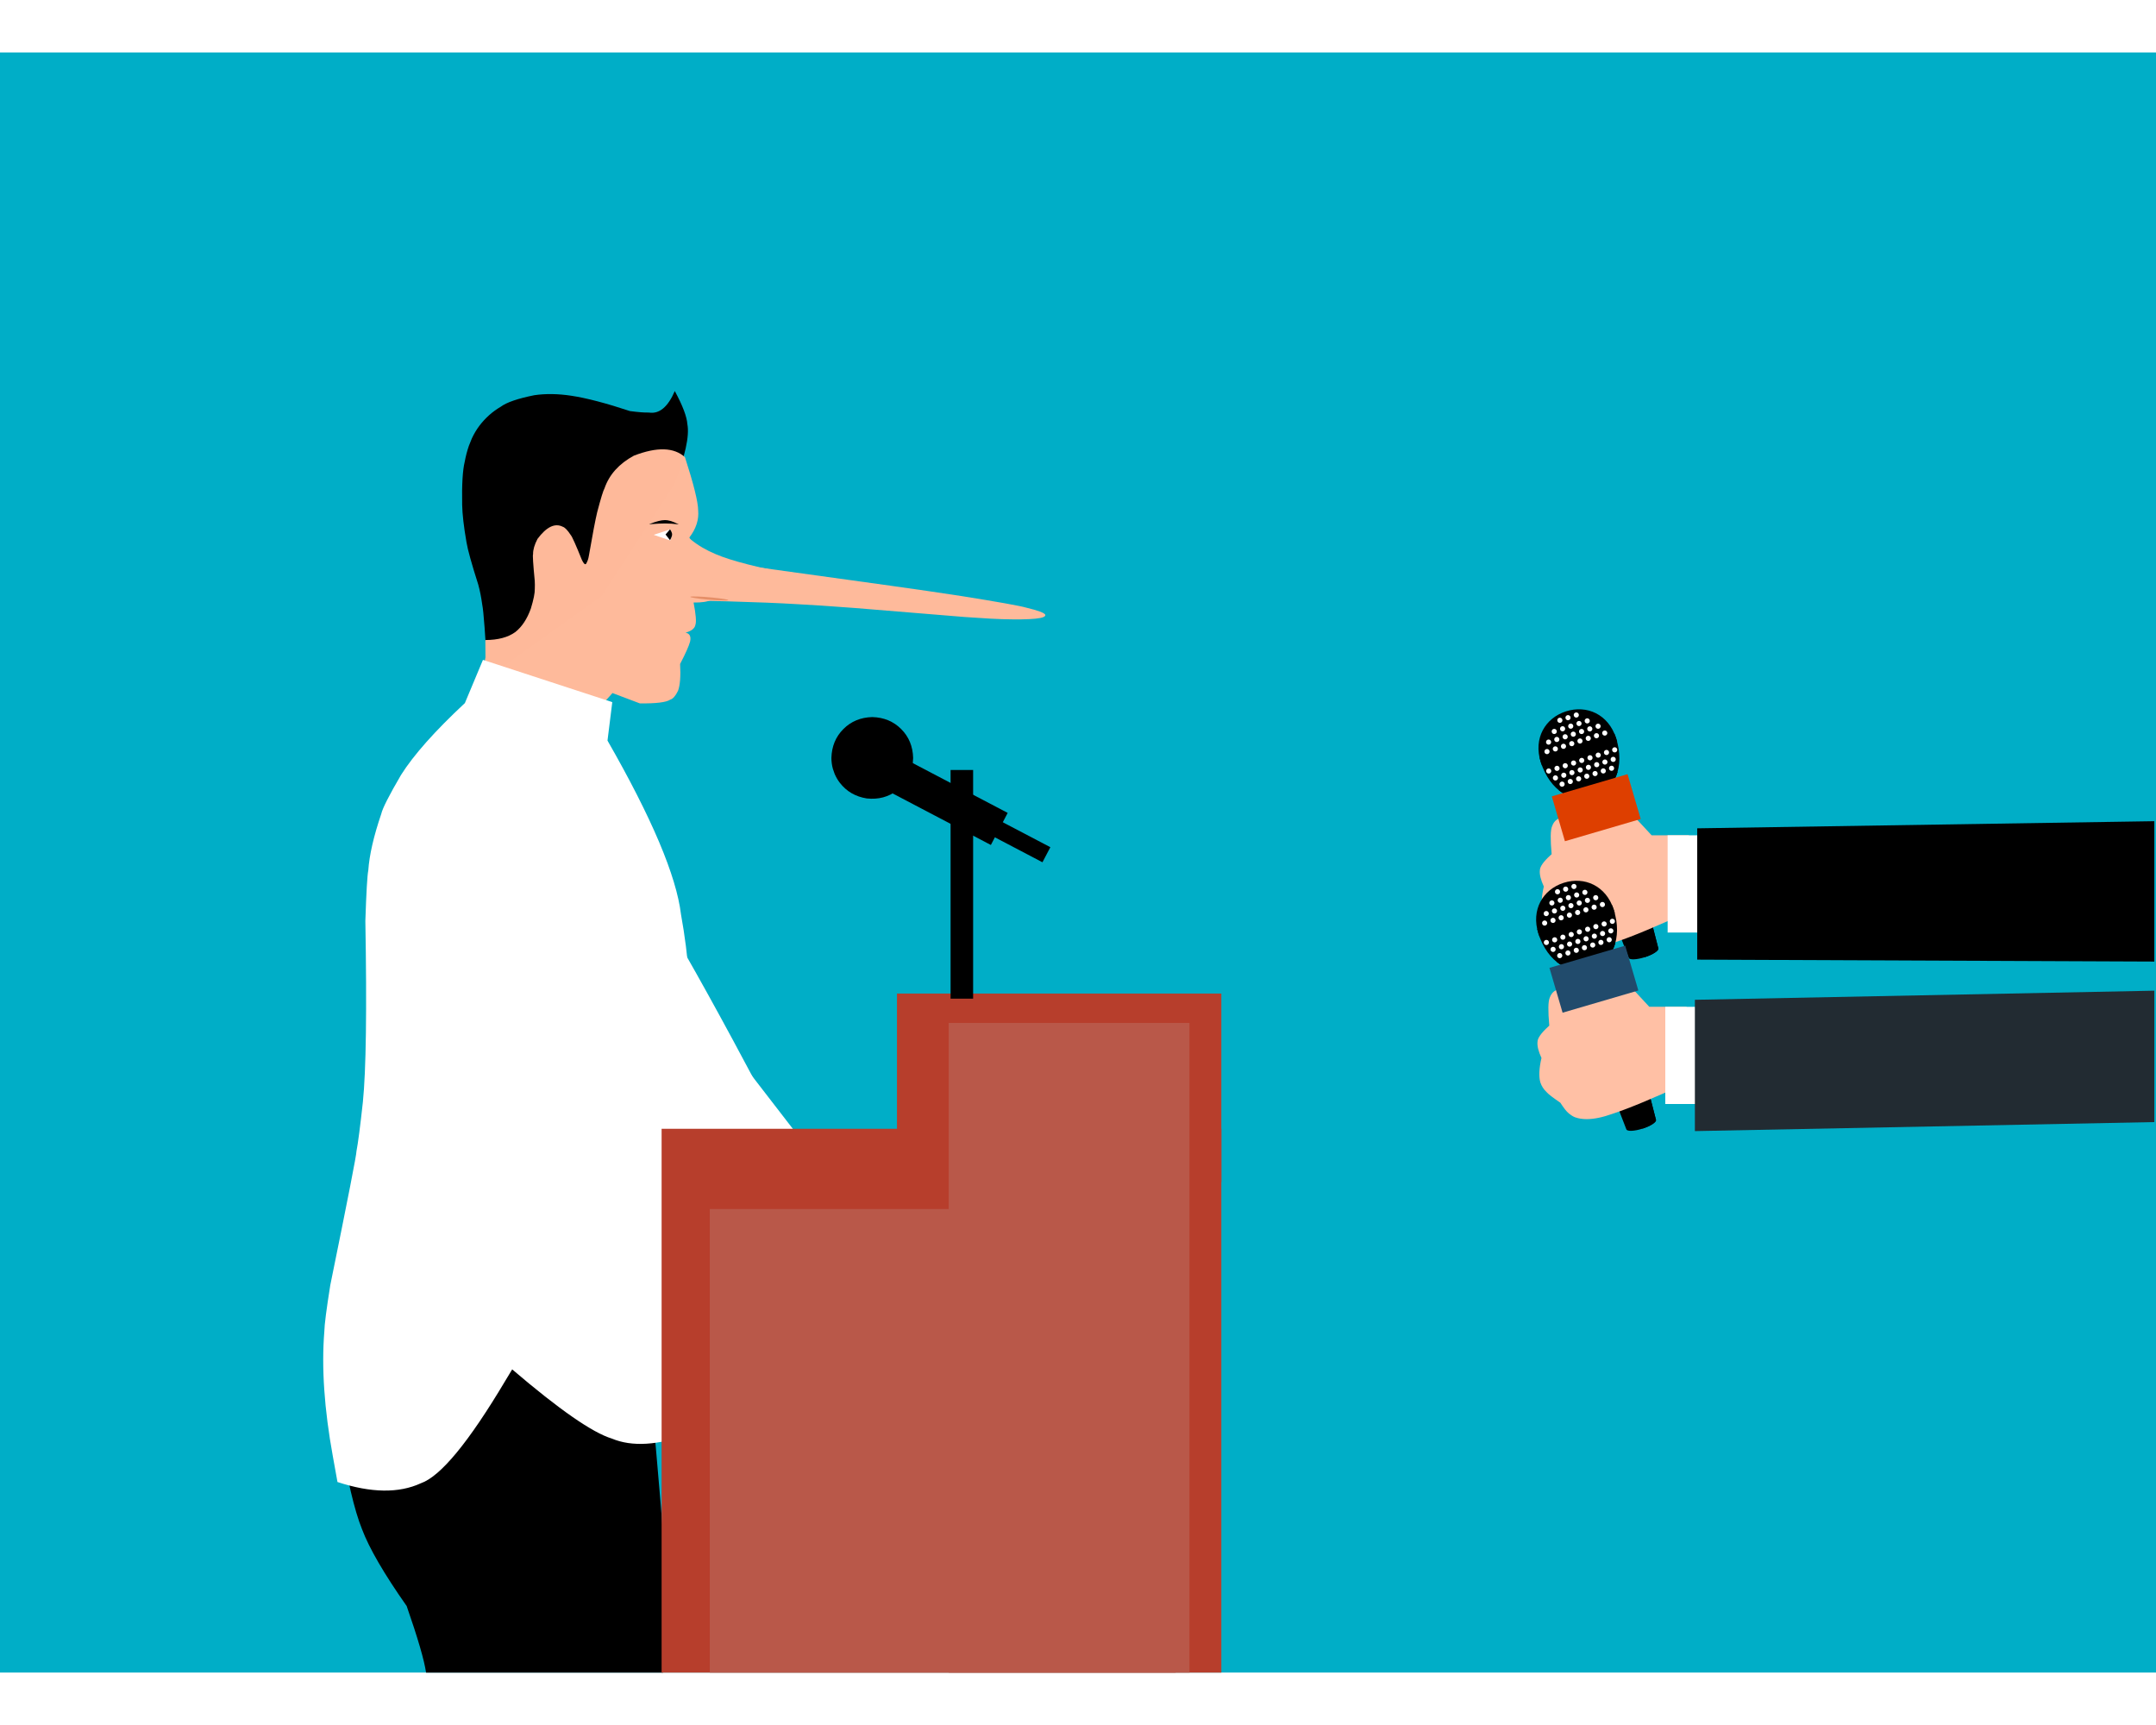 <?xml version='1.0' encoding='utf-8'?>
<svg xmlns="http://www.w3.org/2000/svg" width="100mm" height="80mm" version="1.1" viewBox="27 680 1025 769"><rect x="27" y="680" width="1025" height="769" fill="#333333" stroke="none"/> <g id="layer1"> <g style="fill:rgb(0,174,199); fill-opacity:1.0; stroke-linejoin: miter"> <path d="M26.999,679.435C26.849,679.435,26.706,679.494,26.6,679.6C26.494,679.706,26.435,679.849,26.435,679.999L26.436,1449.0C26.436,1449.312,26.689,1449.564,27.0,1449.564L1052.001,1449.565C1052.15,1449.565,1052.294,1449.505,1052.4,1449.4C1052.505,1449.294,1052.565,1449.15,1052.565,1449.001L1052.564,680.0C1052.564,679.689,1052.312,679.436,1052.0,679.436L26.999,679.435 Z"/> </g> <g style="fill:rgb(0,0,0); fill-opacity:1.0; stroke-linejoin: miter"> <path d="M264.917,1241.268L264.57,1241.27Q230.003,1247.63,197.303,1316.167L188.616,1336.678Q193.674,1367.957,199.084,1381.359Q204.25,1395.054,220.337,1417.944Q228.283,1440.77,229.558,1449.598L342.186,1449.599L344.139,1413.218Q342.308,1377.762,335.906,1311.864Q297.204,1242.575,264.917,1241.268 Z"/> </g> <g style="fill:rgb(125,139,150); fill-opacity:0.996; stroke-linejoin: miter"> <path d="M229.639,1159.976L229.637,1159.985L229.637,1159.976L229.638,1159.985 Z"/> </g> <g style="fill:rgb(0,0,0); fill-opacity:1.0; stroke-linejoin: miter"> <path d="M258.839,976.481L258.799,976.217Q257.241,946.641,256.269,941.949Q255.539,936.647,254.393,932.47Q249.63,917.527,248.765,912.201Q246.841,901.09,246.72,894.442Q246.458,879.985,247.94,873.98Q248.674,870.006,249.922,866.398L251.318,862.931Q252.864,859.601,254.96,856.825Q259.196,851.284,265.064,847.849Q269.245,844.726,281.063,842.36Q289.156,841.182,298.659,842.628Q309.391,844.248,326.501,849.911Q332.577,850.715,335.474,850.605Q342.871,851.823,347.812,840.387Q353.418,850.766,353.789,856.142Q355.385,864.659,347.396,884.948L312.909,937.871L258.839,976.481 Z"/> </g> <g style="fill:rgb(255,186,155); fill-opacity:0.996; stroke-linejoin: miter"> <path d="M253.736,988.467L253.736,988.473L257.801,966.979L257.742,958.75Q266.807,958.723,272.007,954.944Q276.728,951.2,279.382,943.77Q281.341,937.344,281.251,934.393Q281.335,932.48,281.225,930.591Q280.066,918.572,280.433,917.928Q280.365,914.855,282.518,910.7Q288.934,902.076,294.522,904.887Q296.093,905.386,298.343,908.834Q299.291,909.86,303.652,920.691Q304.868,923.261,305.609,922.551Q306.628,920.869,306.946,918.761Q309.593,903.473,310.896,898.044Q313.492,888.133,314.41,886.594Q317.796,876.829,328.359,871.106Q344.835,864.741,352.644,871.832Q358.845,891.029,358.92,897.076Q359.535,903.759,354.718,910.032Q367.605,930.813,367.342,935.448Q368.278,941.113,356.736,940.917Q358.384,949.335,357.604,951.54Q357.111,954.105,352.922,955.229Q355.909,955.847,355.075,959.516Q354.194,962.729,350.334,970.119Q350.826,978.934,349.345,982.879Q347.557,986.549,345.668,987.076Q342.826,989.008,331.179,988.863L318.187,983.95L309.804,993.328L253.736,988.467 Z"/> </g> <g style="fill:rgb(0,0,0); fill-opacity:0.996; stroke-linejoin: miter"> <path d="M354.917,986.3L354.917,986.308L354.917,986.304L354.918,986.3 Z"/> </g> <g style="fill:rgb(255,255,255); fill-opacity:1.0; stroke-linejoin: miter"> <path d="M270.502,1305.45L267.242,1310.847Q241.185,1354.631,227.091,1359.581Q211.342,1366.832,187.442,1358.993Q186.311,1352.892,185.236,1346.754Q179.111,1313.145,181.191,1287.436Q181.278,1282.604,184.023,1265.409Q196.598,1203.767,196.475,1201.708Q197.595,1195.938,199.515,1178.379Q201.809,1155.794,200.696,1092.27Q201.377,1071.636,202.094,1068.238Q202.849,1057.273,208.252,1041.422Q209.093,1037.526,217.673,1022.853Q226.654,1008.622,248.008,988.724L256.609,968.176L318.089,988.268L315.815,1006.545Q347.461,1061.749,350.754,1089.162Q356.186,1118.985,355.379,1150.867Q356.224,1151.624,350.316,1252.101Q349.077,1283.689,349.409,1296.278Q350,1324.025,354.975,1336.099Q332.222,1344.355,317.879,1338.342Q304.065,1334.138,270.502,1305.45 Z"/> </g> <g style="fill:rgb(0,0,0); fill-opacity:0.996; stroke-linejoin: miter"> <path d="M335.54,903.709L336.195,903.46Q340.491,901.746,343.154,901.732Q343.744,901.737,344.315,901.813Q344.608,901.823,345.988,902.194Q347.357,902.603,349.712,903.769Q345.727,903.319,343.33,903.333Q341.004,903.301,335.54,903.709 Z"/> </g> <g style="fill:rgb(0,0,0); fill-opacity:0.996; stroke-linejoin: miter"> <path d="M336.805,915.067L336.804,915.075L336.804,915.068L336.805,915.067 Z"/> </g> <g style="fill:rgb(255,255,255); fill-opacity:0.996; stroke-linejoin: miter"> <path d="M337.779,908.742L337.779,908.744L345.594,906.153Q346.314,907.598,346.298,908.496Q346.351,909.361,345.708,911.439L337.779,908.742 Z"/> </g> <g style="fill:rgb(0,0,0); fill-opacity:0.996; stroke-linejoin: miter"> <path d="M345.551,906.101L343.415,908.576L345.54,911.299Q346.103,910.236,346.299,909.665Q346.482,909.098,346.482,908.99Q346.52,908.764,346.521,908.548Q346.521,908.327,346.485,908.113Q346.484,908.01,346.305,907.497Q346.111,906.983,345.551,906.101 Z"/> </g> <g style="fill:rgb(33,95,137); fill-opacity:0.996; stroke-linejoin: miter"> <path d="M425.595,1445.778L425.595,1445.788L425.594,1445.781L425.595,1445.778"/> </g> <g style="fill:rgb(254,186,155); fill-opacity:1.0; stroke-linejoin: miter"> <path d="M441.814,1256.351L494.355,1299.123L496.577,1331.909L422.603,1272.196L407.443,1228.107L441.814,1256.351 Z"/> </g> <g style="fill:rgb(255,255,255); fill-opacity:1.0; stroke-linejoin: miter"> <path d="M319.132,1045.98L329.068,1094.133L456.309,1258.947L407.779,1291.102C327.869,1207.378,278.99,1153.717,260.94,1130.271C245.546,1110.285,237.875,1099.116,236.778,1097.181C229.738,1084.726,225.277,1075.166,223.999,1067.869C222.32,1058.222,224.918,1048.99,232.456,1040.045L319.132,1045.98 Z"/> </g> <g style="fill:rgb(255,255,255); fill-opacity:1.0; stroke-linejoin: miter"> <path d="M238.599,1109.54L280.792,1134.783L394.514,1309.202L440.86,1273.961C388.113,1170.946,353.543,1107.118,337.349,1082.351C323.545,1061.235,315.528,1050.309,314.061,1048.637C304.618,1037.888,297.059,1030.531,290.588,1026.926C282.035,1022.158,272.463,1021.57,261.538,1025.735L238.599,1109.54 Z"/> </g> <g style="fill:rgb(254,186,155); fill-opacity:1.0; stroke-linejoin: miter"> <path d="M495.157,1302.459L495.153,1302.46L490.995,1334.156Q463.416,1317.884,435.839,1301.613Q440.126,1290.72,444.409,1279.829L495.157,1302.459"/> </g> <g style="fill:rgb(183,62,44); fill-opacity:1.0; stroke-linejoin: miter"> <path d="M341.539,1191.077L341.539,1449.598L607.647,1449.599L607.647,1191.078L341.539,1191.077 Z"/> </g> <g style="fill:rgb(183,62,44); fill-opacity:1.0; stroke-linejoin: miter"> <path d="M453.435,1126.795L530.541,1126.795L607.647,1126.796Q607.647,1171.588,607.647,1216.379Q530.541,1216.38,453.435,1216.38Q453.435,1171.588,453.435,1126.795"/> </g> <g style="fill:rgb(0,0,0); fill-opacity:1.0; stroke-linejoin: miter"> <path d="M478.922,1020.527L484.28,1020.527L489.639,1020.528Q489.639,1074.883,489.639,1129.238Q484.28,1129.238,478.922,1129.238Q478.922,1074.883,478.922,1020.527"/> </g> <g style="fill:rgb(0,0,0); fill-opacity:1.0; stroke-linejoin: miter"> <path d="M461.121,1014.796L460.944,1017.432Q459.683,1025.399,453.565,1030.176Q447.405,1034.948,439.058,1034.046Q431.091,1032.786,426.314,1026.668Q424.784,1024.69,423.793,1022.359L422.96,1019.961Q422.274,1017.486,422.266,1014.796Q422.475,1006.541,427.957,1001.059Q433.439,995.577,441.694,995.369Q449.949,995.577,455.431,1001.059Q460.913,1006.541,461.121,1014.796"/> </g> <g style="fill:rgb(0,0,0); fill-opacity:1.0; stroke-linejoin: miter"> <path d="M453.787,1013.492L479.93,1027.206L506.073,1040.919Q502.074,1048.544,498.074,1056.168Q471.931,1042.454,445.788,1028.741Q449.788,1021.116,453.787,1013.492"/> </g> <g style="fill:rgb(0,0,0); fill-opacity:1.0; stroke-linejoin: miter"> <path d="M492.553,1039.495L509.456,1048.36L526.359,1057.225Q524.48,1060.808,522.601,1064.391Q505.698,1055.526,488.795,1046.662Q490.674,1043.078,492.553,1039.495"/> </g> <g style="fill:rgb(254,186,155); fill-opacity:1.0; stroke-linejoin: miter"> <path d="M335.878,920.574L332.324,916.555L450.232,932.905Q468.284,935.418,484.169,937.855Q510.315,942.021,515.048,943.391Q523.176,945.348,523.929,946.688Q524.928,949.445,503.277,948.824Q501.282,948.856,485.648,947.799L433.403,943.519Q415.336,942.154,405.793,941.688Q380.688,940.17,325.723,939.438L335.878,920.574"/> </g> <g style="fill:rgb(229,143,104); fill-opacity:1.0; stroke-linejoin: miter"> <path d="M373.237,939.786L373.147,939.858Q372.54,940.047,369.684,939.945Q366.808,939.84,362.929,939.477Q359.229,939.118,357.024,938.741Q354.822,938.363,355.263,938.147Q355.87,937.958,358.726,938.061Q361.603,938.165,365.481,938.529Q369.181,938.888,371.386,939.264Q372.092,939.386,372.547,939.496L372.928,939.602Q373.24,939.704,373.237,939.786"/> </g> <g style="fill:rgb(254,186,155); fill-opacity:1.0; stroke-linejoin: miter"> <path d="M354.483,910.238L355.445,910.987Q360.508,915.115,367.234,917.919Q372.762,920.297,382.64,922.82Q399.119,927.25,461.138,937.078L348.939,928.06L354.483,910.238"/> </g> <g style="fill:rgb(185,88,73); fill-opacity:1.0; stroke-linejoin: miter"> <path d="M364.454,1229.206L364.454,1449.598L585.907,1449.599L585.907,1229.207L364.454,1229.206 Z"/> </g> <g style="fill:rgb(185,88,73); fill-opacity:1.0; stroke-linejoin: miter"> <path d="M478.046,1140.747L478.046,1449.598L592.493,1449.599L592.493,1140.748L478.046,1140.747 Z"/> </g> <g style="fill:rgb(0,0,0); fill-opacity:1.0; stroke-linejoin: miter"> <path d="M795.277,1005.3C791.66,994.023,781.371,989.485,771.494,992.651C761.617,995.818,755.888,1005.495,759.506,1016.774C763.98,1030.721,774.707,1036.628,784.583,1033.46C794.46,1030.292,799.75,1019.249,795.277,1005.3 Z"/> </g> <g style="fill:rgb(255,255,255); fill-opacity:1.0; stroke-linejoin: miter"> <path d="M771.29,996.029C771.496,996.673,772.187,997.03,772.831,996.823C773.477,996.615,773.833,995.924,773.625,995.28C773.418,994.635,772.728,994.28,772.084,994.487C771.438,994.694,771.083,995.384,771.29,996.029 Z"/> </g> <g style="fill:rgb(255,255,255); fill-opacity:1.0; stroke-linejoin: miter"> <path d="M775.227,994.765C775.434,995.411,776.125,995.766,776.77,995.559C777.414,995.352,777.77,994.662,777.563,994.017C777.356,993.372,776.666,993.017,776.021,993.224C775.375,993.431,775.02,994.121,775.227,994.765 Z"/> </g> <g style="fill:rgb(255,255,255); fill-opacity:1.0; stroke-linejoin: miter"> <path d="M781.646,1001.354C781.853,1002,782.543,1002.355,783.189,1002.148C783.834,1001.941,784.189,1001.251,783.982,1000.607C783.775,999.962,783.084,999.606,782.439,999.813C781.794,1000.019,781.439,1000.71,781.646,1001.354 Z"/> </g> <g style="fill:rgb(255,255,255); fill-opacity:1.0; stroke-linejoin: miter"> <path d="M773.805,1003.87C774.011,1004.514,774.702,1004.871,775.347,1004.665C775.992,1004.458,776.347,1003.766,776.14,1003.12C775.934,1002.476,775.243,1002.121,774.598,1002.328C773.953,1002.535,773.598,1003.225,773.805,1003.87 Z"/> </g> <g style="fill:rgb(255,255,255); fill-opacity:1.0; stroke-linejoin: miter"> <path d="M785.584,1000.092C785.79,1000.737,786.481,1001.091,787.125,1000.887C787.77,1000.678,788.126,999.989,787.919,999.343C787.712,998.697,787.022,998.343,786.377,998.551C785.732,998.757,785.375,999.448,785.584,1000.092 Z"/> </g> <g style="fill:rgb(255,255,255); fill-opacity:1.0; stroke-linejoin: miter"> <path d="M777.742,1002.606C777.949,1003.253,778.639,1003.608,779.284,1003.402C779.929,1003.194,780.285,1002.503,780.077,1001.857C779.871,1001.213,779.18,1000.858,778.536,1001.065C777.89,1001.271,777.535,1001.962,777.742,1002.606 Z"/> </g> <g style="fill:rgb(255,255,255); fill-opacity:1.0; stroke-linejoin: miter"> <path d="M780.427,997.551C780.633,998.196,781.324,998.551,781.968,998.344C782.613,998.139,782.968,997.447,782.761,996.802C782.555,996.158,781.864,995.802,781.22,996.008C780.575,996.215,780.219,996.907,780.427,997.551 Z"/> </g> <g style="fill:rgb(255,255,255); fill-opacity:1.0; stroke-linejoin: miter"> <path d="M772.584,1000.068C772.791,1000.711,773.482,1001.067,774.127,1000.859C774.771,1000.652,775.127,999.962,774.92,999.318C774.713,998.673,774.023,998.317,773.378,998.524C772.733,998.73,772.377,999.421,772.584,1000.068 Z"/> </g> <g style="fill:rgb(255,255,255); fill-opacity:1.0; stroke-linejoin: miter"> <path d="M776.521,998.805C776.729,999.448,777.419,999.804,778.064,999.596C778.709,999.392,779.064,998.699,778.858,998.054C778.651,997.41,777.96,997.055,777.315,997.262C776.67,997.467,776.315,998.16,776.521,998.805 Z"/> </g> <g style="fill:rgb(255,255,255); fill-opacity:1.0; stroke-linejoin: miter"> <path d="M767.418,997.271C767.626,997.916,768.316,998.271,768.962,998.065C769.606,997.858,769.962,997.166,769.754,996.52C769.548,995.875,768.857,995.521,768.212,995.728C767.567,995.934,767.212,996.626,767.418,997.271 Z"/> </g> <g style="fill:rgb(255,255,255); fill-opacity:1.0; stroke-linejoin: miter"> <path d="M765.962,1006.386C766.17,1007.031,766.86,1007.385,767.505,1007.179C768.151,1006.972,768.505,1006.28,768.298,1005.636C768.091,1004.99,767.401,1004.635,766.756,1004.842C766.112,1005.049,765.756,1005.74,765.962,1006.386 Z"/> </g> <g style="fill:rgb(255,255,255); fill-opacity:1.0; stroke-linejoin: miter"> <path d="M769.934,1005.112C770.141,1005.757,770.832,1006.112,771.476,1005.905C772.121,1005.698,772.477,1005.008,772.27,1004.364C772.062,1003.718,771.372,1003.363,770.727,1003.57C770.082,1003.776,769.727,1004.467,769.934,1005.112 Z"/> </g> <g style="fill:rgb(255,255,255); fill-opacity:1.0; stroke-linejoin: miter"> <path d="M762.059,1007.638C762.273,1008.304,762.967,1008.635,763.601,1008.431C764.268,1008.216,764.599,1007.522,764.395,1006.889C764.181,1006.222,763.487,1005.893,762.852,1006.095C762.218,1006.298,761.856,1007.004,762.059,1007.638 Z"/> </g> <g style="fill:rgb(255,255,255); fill-opacity:1.0; stroke-linejoin: miter"> <path d="M764.744,1002.582C764.95,1003.225,765.641,1003.583,766.285,1003.376C766.93,1003.169,767.285,1002.476,767.078,1001.832C766.872,1001.187,766.181,1000.832,765.537,1001.039C764.892,1001.246,764.536,1001.938,764.744,1002.582 Z"/> </g> <g style="fill:rgb(255,255,255); fill-opacity:1.0; stroke-linejoin: miter"> <path d="M768.715,1001.307C768.921,1001.953,769.612,1002.308,770.256,1002.102C770.901,1001.894,771.257,1001.204,771.049,1000.559C770.842,999.915,770.152,999.56,769.508,999.765C768.861,999.973,768.508,1000.663,768.715,1001.307 Z"/> </g> <g style="fill:rgb(255,255,255); fill-opacity:1.0; stroke-linejoin: miter"> <path d="M784.823,1004.606C785.03,1005.249,785.72,1005.605,786.365,1005.4C787.01,1005.193,787.366,1004.501,787.159,1003.856C786.952,1003.211,786.261,1002.855,785.617,1003.063C784.971,1003.27,784.616,1003.962,784.823,1004.606 Z"/> </g> <g style="fill:rgb(255,255,255); fill-opacity:1.0; stroke-linejoin: miter"> <path d="M776.982,1007.121C777.188,1007.766,777.879,1008.12,778.524,1007.914C779.168,1007.707,779.524,1007.015,779.317,1006.372C779.11,1005.725,778.42,1005.37,777.775,1005.577C777.13,1005.784,776.775,1006.475,776.982,1007.121 Z"/> </g> <g style="fill:rgb(255,255,255); fill-opacity:1.0; stroke-linejoin: miter"> <path d="M788.76,1003.343C788.967,1003.986,789.658,1004.343,790.303,1004.136C790.947,1003.93,791.303,1003.238,791.096,1002.592C790.889,1001.947,790.199,1001.593,789.553,1001.8C788.908,1002.006,788.554,1002.698,788.76,1003.343 Z"/> </g> <g style="fill:rgb(255,255,255); fill-opacity:1.0; stroke-linejoin: miter"> <path d="M780.918,1005.858C781.126,1006.502,781.816,1006.857,782.462,1006.65C783.106,1006.443,783.461,1005.752,783.255,1005.109C783.048,1004.464,782.358,1004.107,781.712,1004.316C781.066,1004.523,780.712,1005.212,780.918,1005.858 Z"/> </g> <g style="fill:rgb(255,255,255); fill-opacity:1.0; stroke-linejoin: miter"> <path d="M769.139,1009.635C769.353,1010.303,770.049,1010.631,770.682,1010.429C771.35,1010.215,771.68,1009.521,771.476,1008.886C771.261,1008.219,770.567,1007.89,769.933,1008.094C769.299,1008.297,768.937,1009.003,769.139,1009.635 Z"/> </g> <g style="fill:rgb(255,255,255); fill-opacity:1.0; stroke-linejoin: miter"> <path d="M761.299,1012.15C761.505,1012.795,762.196,1013.15,762.84,1012.943C763.487,1012.736,763.841,1012.046,763.635,1011.402C763.427,1010.756,762.736,1010.402,762.092,1010.608C761.447,1010.816,761.092,1011.506,761.299,1012.15 Z"/> </g> <g style="fill:rgb(255,255,255); fill-opacity:1.0; stroke-linejoin: miter"> <path d="M773.076,1008.372C773.292,1009.04,773.985,1009.37,774.62,1009.166C775.287,1008.951,775.617,1008.257,775.413,1007.624C775.199,1006.956,774.504,1006.626,773.871,1006.831C773.237,1007.034,772.874,1007.739,773.076,1008.372 Z"/> </g> <g style="fill:rgb(255,255,255); fill-opacity:1.0; stroke-linejoin: miter"> <path d="M765.27,1010.876C765.476,1011.523,766.167,1011.878,766.811,1011.671C767.456,1011.462,767.812,1010.772,767.604,1010.128C767.398,1009.482,766.707,1009.127,766.063,1009.334C765.418,1009.54,765.063,1010.231,765.27,1010.876 Z"/> </g> <g style="fill:rgb(255,255,255); fill-opacity:1.0; stroke-linejoin: miter"> <path d="M793.49,1011.32C793.697,1011.965,794.387,1012.319,795.032,1012.113C795.678,1011.905,796.033,1011.215,795.826,1010.571C795.619,1009.926,794.928,1009.57,794.283,1009.777C793.638,1009.985,793.283,1010.675,793.49,1011.32 Z"/> </g> <g style="fill:rgb(255,255,255); fill-opacity:1.0; stroke-linejoin: miter"> <path d="M785.649,1013.834C785.855,1014.48,786.546,1014.836,787.19,1014.628C787.837,1014.421,788.191,1013.731,787.983,1013.086C787.777,1012.441,787.087,1012.086,786.442,1012.292C785.797,1012.499,785.442,1013.19,785.649,1013.834 Z"/> </g> <g style="fill:rgb(255,255,255); fill-opacity:1.0; stroke-linejoin: miter"> <path d="M777.807,1016.351C778.014,1016.996,778.704,1017.35,779.349,1017.145C779.995,1016.938,780.35,1016.245,780.143,1015.6C779.936,1014.956,779.245,1014.6,778.601,1014.808C777.956,1015.013,777.601,1015.706,777.807,1016.351 Z"/> </g> <g style="fill:rgb(255,255,255); fill-opacity:1.0; stroke-linejoin: miter"> <path d="M789.586,1012.572C789.793,1013.216,790.483,1013.573,791.128,1013.367C791.774,1013.158,792.128,1012.467,791.922,1011.823C791.715,1011.177,791.025,1010.822,790.379,1011.029C789.734,1011.236,789.379,1011.926,789.586,1012.572 Z"/> </g> <g style="fill:rgb(255,255,255); fill-opacity:1.0; stroke-linejoin: miter"> <path d="M781.745,1015.088C781.952,1015.733,782.642,1016.087,783.286,1015.881C783.932,1015.674,784.288,1014.982,784.08,1014.338C783.874,1013.692,783.183,1013.337,782.538,1013.545C781.894,1013.751,781.538,1014.443,781.745,1015.088 Z"/> </g> <g style="fill:rgb(255,255,255); fill-opacity:1.0; stroke-linejoin: miter"> <path d="M769.966,1018.866C770.172,1019.51,770.862,1019.865,771.507,1019.659C772.153,1019.452,772.509,1018.763,772.301,1018.117C772.095,1017.47,771.404,1017.115,770.759,1017.322C770.114,1017.528,769.759,1018.22,769.966,1018.866 Z"/> </g> <g style="fill:rgb(255,255,255); fill-opacity:1.0; stroke-linejoin: miter"> <path d="M762.124,1021.38C762.331,1022.024,763.022,1022.38,763.666,1022.174C764.312,1021.967,764.667,1021.277,764.46,1020.631C764.252,1019.986,763.562,1019.632,762.917,1019.838C762.272,1020.045,761.918,1020.736,762.124,1021.38 Z"/> </g> <g style="fill:rgb(255,255,255); fill-opacity:1.0; stroke-linejoin: miter"> <path d="M773.937,1017.591C774.143,1018.235,774.833,1018.592,775.48,1018.385C776.125,1018.178,776.479,1017.488,776.273,1016.843C776.065,1016.197,775.375,1015.843,774.73,1016.05C774.085,1016.256,773.73,1016.947,773.937,1017.591 Z"/> </g> <g style="fill:rgb(255,255,255); fill-opacity:1.0; stroke-linejoin: miter"> <path d="M766.061,1020.118C766.276,1020.784,766.971,1021.115,767.604,1020.91C768.272,1020.697,768.6,1020.002,768.397,1019.369C768.183,1018.701,767.489,1018.371,766.855,1018.575C766.221,1018.778,765.848,1019.449,766.061,1020.118 Z"/> </g> <g style="fill:rgb(255,255,255); fill-opacity:1.0; stroke-linejoin: miter"> <path d="M788.836,1017.119C789.043,1017.764,789.734,1018.118,790.379,1017.912C791.024,1017.704,791.379,1017.013,791.172,1016.369C790.965,1015.724,790.274,1015.369,789.63,1015.577C788.984,1015.784,788.629,1016.473,788.836,1017.119 Z"/> </g> <g style="fill:rgb(255,255,255); fill-opacity:1.0; stroke-linejoin: miter"> <path d="M780.995,1019.633C781.201,1020.279,781.892,1020.633,782.537,1020.427C783.182,1020.22,783.537,1019.53,783.331,1018.885C783.123,1018.239,782.433,1017.883,781.788,1018.091C781.143,1018.298,780.788,1018.988,780.995,1019.633 Z"/> </g> <g style="fill:rgb(255,255,255); fill-opacity:1.0; stroke-linejoin: miter"> <path d="M792.773,1015.855C792.98,1016.501,793.671,1016.856,794.316,1016.649C794.96,1016.442,795.317,1015.752,795.11,1015.105C794.903,1014.461,794.212,1014.106,793.567,1014.314C792.921,1014.521,792.566,1015.211,792.773,1015.855 Z"/> </g> <g style="fill:rgb(255,255,255); fill-opacity:1.0; stroke-linejoin: miter"> <path d="M784.932,1018.371C785.139,1019.016,785.829,1019.371,786.474,1019.163C787.119,1018.956,787.475,1018.266,787.268,1017.622C787.061,1016.976,786.37,1016.623,785.725,1016.828C785.081,1017.036,784.725,1017.725,784.932,1018.371 Z"/> </g> <g style="fill:rgb(255,255,255); fill-opacity:1.0; stroke-linejoin: miter"> <path d="M773.153,1022.148C773.368,1022.814,774.062,1023.145,774.696,1022.942C775.363,1022.728,775.693,1022.032,775.489,1021.399C775.285,1020.766,774.581,1020.403,773.946,1020.605C773.312,1020.808,772.95,1021.515,773.153,1022.148 Z"/> </g> <g style="fill:rgb(255,255,255); fill-opacity:1.0; stroke-linejoin: miter"> <path d="M765.312,1024.662C765.518,1025.308,766.209,1025.663,766.855,1025.456C767.499,1025.249,767.855,1024.559,767.648,1023.915C767.441,1023.269,766.75,1022.914,766.105,1023.121C765.46,1023.329,765.105,1024.019,765.312,1024.662 Z"/> </g> <g style="fill:rgb(255,255,255); fill-opacity:1.0; stroke-linejoin: miter"> <path d="M777.091,1020.886C777.304,1021.553,777.999,1021.883,778.633,1021.679C779.3,1021.464,779.63,1020.77,779.426,1020.137C779.223,1019.503,778.517,1019.14,777.884,1019.343C777.249,1019.546,776.888,1020.252,777.091,1020.886 Z"/> </g> <g style="fill:rgb(255,255,255); fill-opacity:1.0; stroke-linejoin: miter"> <path d="M769.282,1023.39C769.489,1024.036,770.18,1024.391,770.824,1024.184C771.47,1023.977,771.824,1023.287,771.617,1022.642C771.412,1021.995,770.721,1021.64,770.076,1021.847C769.431,1022.054,769.076,1022.745,769.282,1023.39 Z"/> </g> <g style="fill:rgb(255,255,255); fill-opacity:1.0; stroke-linejoin: miter"> <path d="M788.057,1021.342C788.264,1021.987,788.955,1022.342,789.599,1022.135C790.244,1021.929,790.599,1021.239,790.392,1020.594C790.186,1019.949,789.495,1019.593,788.85,1019.8C788.205,1020.007,787.849,1020.699,788.057,1021.342 Z"/> </g> <g style="fill:rgb(255,255,255); fill-opacity:1.0; stroke-linejoin: miter"> <path d="M780.215,1023.857C780.422,1024.503,781.113,1024.857,781.758,1024.651C782.403,1024.444,782.758,1023.753,782.551,1023.109C782.343,1022.464,781.654,1022.109,781.009,1022.315C780.363,1022.522,780.009,1023.212,780.215,1023.857 Z"/> </g> <g style="fill:rgb(255,255,255); fill-opacity:1.0; stroke-linejoin: miter"> <path d="M791.994,1020.08C792.201,1020.724,792.892,1021.079,793.536,1020.874C794.181,1020.667,794.537,1019.976,794.329,1019.33C794.123,1018.686,793.432,1018.331,792.788,1018.538C792.143,1018.745,791.788,1019.435,791.994,1020.08 Z"/> </g> <g style="fill:rgb(255,255,255); fill-opacity:1.0; stroke-linejoin: miter"> <path d="M784.153,1022.594C784.359,1023.24,785.049,1023.597,785.695,1023.388C786.34,1023.181,786.695,1022.49,786.488,1021.846C786.281,1021.201,785.591,1020.845,784.945,1021.053C784.301,1021.259,783.945,1021.949,784.153,1022.594 Z"/> </g> <g style="fill:rgb(255,255,255); fill-opacity:1.0; stroke-linejoin: miter"> <path d="M772.373,1026.372C772.581,1027.017,773.272,1027.374,773.916,1027.168C774.561,1026.959,774.916,1026.268,774.709,1025.623C774.503,1024.979,773.812,1024.624,773.167,1024.831C772.521,1025.038,772.167,1025.728,772.373,1026.372 Z"/> </g> <g style="fill:rgb(255,255,255); fill-opacity:1.0; stroke-linejoin: miter"> <path d="M776.344,1025.1C776.551,1025.744,777.241,1026.099,777.887,1025.892C778.532,1025.686,778.887,1024.995,778.68,1024.351C778.473,1023.704,777.782,1023.349,777.138,1023.556C776.493,1023.764,776.138,1024.454,776.344,1025.1 Z"/> </g> <g style="fill:rgb(255,255,255); fill-opacity:1.0; stroke-linejoin: miter"> <path d="M768.469,1027.626C768.683,1028.292,769.378,1028.621,770.012,1028.418C770.679,1028.205,771.009,1027.509,770.805,1026.875C770.591,1026.209,769.897,1025.88,769.263,1026.083C768.628,1026.286,768.266,1026.991,768.469,1027.626 Z"/> </g> <g style="fill:rgb(0,0,0); fill-opacity:1.0; stroke-linejoin: miter"> <path d="M768.097,1030.136C772.151,1029.352,777.329,1028.169,782.935,1026.371C788.073,1024.722,792.561,1022.878,796.069,1021.311C795.492,1023.301,794.674,1025.108,793.58,1026.746C790.818,1027.891,787.636,1029.095,784.166,1030.207C780.228,1031.471,776.527,1032.437,773.271,1033.188C771.418,1032.457,769.7,1031.463,768.097,1030.136 Z"/> </g> <g style="fill:rgb(0,0,0); fill-opacity:1.0; stroke-linejoin: miter"> <path d="M760.074,1018.431C759.87,1017.909,759.688,1017.341,759.506,1016.774C759.271,1016.039,759.079,1015.328,758.921,1014.606C763.129,1013.955,769.992,1012.638,777.734,1010.154C784.974,1007.832,790.857,1005.171,794.568,1003.32C794.848,1003.966,795.096,1004.623,795.321,1005.323C795.512,1005.924,795.672,1006.536,795.854,1007.102C792.009,1008.997,786.183,1011.602,778.976,1013.914C771.225,1016.365,764.415,1017.738,760.074,1018.431 Z"/> </g> <g style="fill:rgb(84,84,84); fill-opacity:1.0; stroke-linejoin: miter"> <path d="M783.905,1042.363C784.473,1044.132,786.367,1045.107,788.137,1044.537C789.905,1043.972,790.879,1042.077,790.312,1040.307C789.745,1038.538,787.85,1037.563,786.081,1038.132C784.312,1038.7,783.338,1040.593,783.905,1042.363 Z"/> </g> <g style="fill:rgb(58,58,56); fill-opacity:1.0; stroke-linejoin: miter"> <path d="M785.007,1042.009C785.379,1043.17,786.622,1043.809,787.783,1043.437C788.944,1043.065,789.583,1041.822,789.21,1040.66C788.838,1039.501,787.595,1038.861,786.434,1039.232C785.273,1039.605,784.634,1040.848,785.007,1042.009 Z"/> </g> <g style="fill:rgb(0,0,0); fill-opacity:1.0; stroke-linejoin: miter"> <path d="M783.48,1030.024C790.788,1027.679,794.679,1024.667,794.679,1024.667L815.393,1105.312L815.392,1105.314C815.701,1106.391,812.844,1108.263,808.973,1109.505L783.48,1030.024 Z"/> </g> <g style="fill:rgb(0,0,0); fill-opacity:1.0; stroke-linejoin: miter"> <path d="M771.255,1032.178C771.255,1032.178,776.173,1032.367,783.48,1030.024C790.788,1027.679,794.679,1024.667,794.679,1024.667L815.393,1105.312L815.392,1105.314C815.701,1106.391,812.844,1108.263,808.973,1109.505C805.102,1110.747,801.687,1110.885,801.312,1109.828L801.312,1109.828L771.255,1032.178 Z"/> </g> <g style="fill:rgb(255,192,165); fill-opacity:1.0; stroke-linejoin: miter"> <path d="M771.306,1043.001Q770.62,1043.001,770.153,1043.102Q766.265,1043.413,764.89,1047.261Q763.715,1049.89,764.673,1060.539L764.065,1061.101Q759.124,1065.593,759.072,1068.253Q758.774,1071.203,760.96,1075.915Q759.247,1083.295,760.412,1087.483Q761.283,1090.13,763.4,1092.147Q764.681,1093.611,769.931,1097.178Q772.39,1101.021,773.939,1102.239Q775.742,1103.702,776.97,1104.116Q779.386,1104.981,782.438,1104.981Q787.68,1104.981,794.795,1102.427Q806.395,1098.632,830.566,1087.525L829.936,1051.543L812.207,1051.568L804.461,1043.207Q791.973,1046.514,787.283,1046.514Q786.94,1046.514,786.638,1046.497Q784.353,1046.433,782.564,1045.928Q775.392,1043.362,774.903,1043.362Q774.849,1043.362,774.877,1043.393Q772.661,1043.001,771.306,1043.001 Z"/> </g> <g style="fill:rgb(255,255,255); fill-opacity:1.0; stroke-linejoin: miter"> <path d="M844.034,1051.583L831.928,1051.584L819.823,1051.583Q819.823,1074.684,819.823,1097.784Q831.928,1097.784,844.034,1097.784Q844.034,1074.684,844.034,1051.583 Z"/> </g> <g style="fill:rgb(255,255,255); fill-opacity:1.0; stroke-linejoin: miter"> <path d="M800.649,1120.474L800.649,1120.475L800.65,1120.474L800.65,1120.475L800.649,1120.474L800.649,1120.475L800.649,1120.474L800.649,1120.475"/> </g> <g style="fill:rgb(255,255,255); fill-opacity:1.0; stroke-linejoin: miter"> <path d="M802.241,1140.697L802.241,1140.698L802.241,1140.697L802.241,1140.698L802.241,1140.697L802.241,1140.698L802.241,1140.697L802.241,1140.698L802.241,1140.697L802.241,1140.698L802.241,1140.697L802.241,1140.698"/> </g> <g style="fill:rgb(255,255,255); fill-opacity:1.0; stroke-linejoin: miter"> <path d="M843.754,1017.655L843.754,1017.655L843.754,1017.656L843.754,1017.655 Z"/> </g> <g style="fill:rgb(0,0,0); fill-opacity:1.0; stroke-linejoin: miter"> <path d="M1051.203,1044.863L1051.203,1111.589L833.89,1110.673L833.89,1097.785L833.89,1051.583L833.89,1048.254L1051.203,1044.863 Z"/> </g> <g style="fill:rgb(255,0,14); fill-opacity:1.0; stroke-linejoin: miter"> <path d="M792.818,1029.046L792.84,1029.047Q793.056,1029.034,793.142,1029.031Q793.024,1029.037,792.818,1029.046"/> </g> <g style="fill:rgb(222,63,0); fill-opacity:1.0; stroke-linejoin: miter"> <path d="M800.764,1022.514L782.757,1027.793L764.751,1033.068L770.997,1054.383L807.011,1043.83Q803.887,1033.172,800.764,1022.514"/> </g> <g style="fill:rgb(0,0,0); fill-opacity:1.0; stroke-linejoin: miter"> <path d="M794.161,1086.813C790.543,1075.534,780.256,1070.996,770.378,1074.165C760.5,1077.332,754.772,1087.008,758.39,1098.287C762.863,1112.233,773.591,1118.141,783.467,1114.972C793.343,1111.806,798.634,1100.762,794.161,1086.813 Z"/> </g> <g style="fill:rgb(255,255,255); fill-opacity:1.0; stroke-linejoin: miter"> <path d="M770.173,1077.54C770.379,1078.188,771.071,1078.542,771.715,1078.336C772.361,1078.127,772.716,1077.437,772.509,1076.793C772.303,1076.147,771.612,1075.794,770.967,1075.999C770.323,1076.206,769.966,1076.896,770.173,1077.54 Z"/> </g> <g style="fill:rgb(255,255,255); fill-opacity:1.0; stroke-linejoin: miter"> <path d="M774.111,1076.277C774.317,1076.924,775.009,1077.279,775.653,1077.072C776.298,1076.864,776.654,1076.174,776.447,1075.529C776.24,1074.883,775.549,1074.529,774.904,1074.736C774.259,1074.942,773.904,1075.632,774.111,1076.277 Z"/> </g> <g style="fill:rgb(255,255,255); fill-opacity:1.0; stroke-linejoin: miter"> <path d="M780.53,1082.869C780.737,1083.513,781.427,1083.868,782.072,1083.661C782.718,1083.455,783.073,1082.763,782.865,1082.119C782.659,1081.475,781.968,1081.119,781.323,1081.324C780.678,1081.531,780.323,1082.223,780.53,1082.869 Z"/> </g> <g style="fill:rgb(255,255,255); fill-opacity:1.0; stroke-linejoin: miter"> <path d="M772.689,1085.384C772.895,1086.028,773.586,1086.383,774.231,1086.177C774.877,1085.97,775.231,1085.279,775.024,1084.633C774.818,1083.989,774.127,1083.634,773.482,1083.841C772.837,1084.048,772.482,1084.738,772.689,1085.384 Z"/> </g> <g style="fill:rgb(255,255,255); fill-opacity:1.0; stroke-linejoin: miter"> <path d="M784.467,1081.605C784.674,1082.251,785.365,1082.605,786.01,1082.399C786.655,1082.192,787.01,1081.499,786.803,1080.856C786.596,1080.209,785.906,1079.855,785.26,1080.063C784.615,1080.27,784.26,1080.961,784.467,1081.605 Z"/> </g> <g style="fill:rgb(255,255,255); fill-opacity:1.0; stroke-linejoin: miter"> <path d="M776.625,1084.119C776.833,1084.765,777.523,1085.12,778.168,1084.913C778.813,1084.706,779.168,1084.016,778.962,1083.371C778.755,1082.726,778.064,1082.371,777.42,1082.577C776.774,1082.785,776.419,1083.475,776.625,1084.119 Z"/> </g> <g style="fill:rgb(255,255,255); fill-opacity:1.0; stroke-linejoin: miter"> <path d="M779.31,1079.064C779.517,1079.708,780.208,1080.065,780.852,1079.858C781.497,1079.651,781.852,1078.961,781.645,1078.314C781.439,1077.669,780.748,1077.315,780.103,1077.522C779.458,1077.728,779.103,1078.42,779.31,1079.064 Z"/> </g> <g style="fill:rgb(255,255,255); fill-opacity:1.0; stroke-linejoin: miter"> <path d="M771.468,1081.579C771.675,1082.224,772.366,1082.579,773.011,1082.372C773.656,1082.166,774.011,1081.475,773.804,1080.831C773.597,1080.186,772.906,1079.829,772.262,1080.035C771.617,1080.242,771.261,1080.934,771.468,1081.579 Z"/> </g> <g style="fill:rgb(255,255,255); fill-opacity:1.0; stroke-linejoin: miter"> <path d="M775.405,1080.316C775.613,1080.962,776.303,1081.317,776.948,1081.109C777.593,1080.903,777.948,1080.213,777.741,1079.567C777.535,1078.923,776.844,1078.568,776.199,1078.774C775.554,1078.981,775.199,1079.671,775.405,1080.316 Z"/> </g> <g style="fill:rgb(255,255,255); fill-opacity:1.0; stroke-linejoin: miter"> <path d="M766.303,1078.783C766.51,1079.428,767.2,1079.783,767.845,1079.576C768.49,1079.369,768.845,1078.679,768.638,1078.035C768.432,1077.388,767.741,1077.034,767.096,1077.241C766.451,1077.447,766.096,1078.138,766.303,1078.783 Z"/> </g> <g style="fill:rgb(255,255,255); fill-opacity:1.0; stroke-linejoin: miter"> <path d="M764.846,1087.898C765.054,1088.542,765.744,1088.898,766.389,1088.69C767.034,1088.485,767.389,1087.794,767.183,1087.149C766.975,1086.504,766.285,1086.148,765.64,1086.356C764.996,1086.563,764.64,1087.253,764.846,1087.898 Z"/> </g> <g style="fill:rgb(255,255,255); fill-opacity:1.0; stroke-linejoin: miter"> <path d="M768.818,1086.626C769.025,1087.27,769.715,1087.625,770.36,1087.418C771.005,1087.21,771.361,1086.52,771.154,1085.875C770.947,1085.229,770.256,1084.875,769.611,1085.081C768.966,1085.289,768.611,1085.979,768.818,1086.626 Z"/> </g> <g style="fill:rgb(255,255,255); fill-opacity:1.0; stroke-linejoin: miter"> <path d="M760.943,1089.15C761.157,1089.817,761.851,1090.147,762.485,1089.942C763.152,1089.729,763.482,1089.034,763.279,1088.401C763.065,1087.735,762.37,1087.405,761.736,1087.607C761.102,1087.81,760.739,1088.517,760.943,1089.15 Z"/> </g> <g style="fill:rgb(255,255,255); fill-opacity:1.0; stroke-linejoin: miter"> <path d="M763.627,1084.093C763.833,1084.739,764.525,1085.094,765.169,1084.888C765.814,1084.681,766.169,1083.99,765.962,1083.346C765.756,1082.7,765.065,1082.345,764.42,1082.552C763.775,1082.759,763.42,1083.449,763.627,1084.093 Z"/> </g> <g style="fill:rgb(255,255,255); fill-opacity:1.0; stroke-linejoin: miter"> <path d="M767.598,1082.82C767.804,1083.465,768.496,1083.819,769.14,1083.615C769.785,1083.407,770.141,1082.716,769.933,1082.071C769.726,1081.426,769.037,1081.072,768.392,1081.278C767.746,1081.485,767.391,1082.174,767.598,1082.82 Z"/> </g> <g style="fill:rgb(255,255,255); fill-opacity:1.0; stroke-linejoin: miter"> <path d="M783.706,1086.118C783.914,1086.764,784.604,1087.118,785.249,1086.911C785.894,1086.705,786.249,1086.014,786.042,1085.368C785.836,1084.724,785.145,1084.369,784.501,1084.576C783.854,1084.783,783.5,1085.473,783.706,1086.118 Z"/> </g> <g style="fill:rgb(255,255,255); fill-opacity:1.0; stroke-linejoin: miter"> <path d="M775.865,1088.633C776.072,1089.277,776.763,1089.633,777.408,1089.426C778.052,1089.219,778.408,1088.529,778.201,1087.884C777.995,1087.238,777.304,1086.883,776.659,1087.092C776.014,1087.297,775.658,1087.987,775.865,1088.633 Z"/> </g> <g style="fill:rgb(255,255,255); fill-opacity:1.0; stroke-linejoin: miter"> <path d="M787.644,1084.854C787.851,1085.5,788.541,1085.855,789.187,1085.648C789.832,1085.441,790.187,1084.751,789.98,1084.107C789.773,1083.46,789.083,1083.106,788.438,1083.313C787.792,1083.52,787.438,1084.21,787.644,1084.854 Z"/> </g> <g style="fill:rgb(255,255,255); fill-opacity:1.0; stroke-linejoin: miter"> <path d="M779.803,1087.369C780.009,1088.014,780.7,1088.37,781.345,1088.163C781.99,1087.957,782.345,1087.266,782.139,1086.62C781.932,1085.976,781.242,1085.621,780.596,1085.828C779.951,1086.034,779.596,1086.724,779.803,1087.369 Z"/> </g> <g style="fill:rgb(255,255,255); fill-opacity:1.0; stroke-linejoin: miter"> <path d="M768.023,1091.147C768.238,1091.816,768.932,1092.145,769.566,1091.941C770.234,1091.726,770.563,1091.032,770.36,1090.398C770.146,1089.731,769.451,1089.401,768.817,1089.605C768.183,1089.81,767.82,1090.514,768.023,1091.147 Z"/> </g> <g style="fill:rgb(255,255,255); fill-opacity:1.0; stroke-linejoin: miter"> <path d="M760.183,1093.662C760.39,1094.309,761.08,1094.662,761.724,1094.455C762.37,1094.249,762.725,1093.558,762.518,1092.913C762.311,1092.269,761.62,1091.914,760.976,1092.121C760.33,1092.327,759.975,1093.018,760.183,1093.662 Z"/> </g> <g style="fill:rgb(255,255,255); fill-opacity:1.0; stroke-linejoin: miter"> <path d="M771.961,1089.885C772.175,1090.552,772.87,1090.882,773.504,1090.678C774.171,1090.465,774.501,1089.769,774.297,1089.136C774.083,1088.469,773.389,1088.138,772.754,1088.342C772.12,1088.546,771.758,1089.252,771.961,1089.885 Z"/> </g> <g style="fill:rgb(255,255,255); fill-opacity:1.0; stroke-linejoin: miter"> <path d="M764.154,1092.39C764.36,1093.034,765.051,1093.389,765.695,1093.182C766.34,1092.976,766.696,1092.285,766.488,1091.641C766.282,1090.994,765.591,1090.639,764.947,1090.846C764.301,1091.055,763.946,1091.744,764.154,1092.39 Z"/> </g> <g style="fill:rgb(255,255,255); fill-opacity:1.0; stroke-linejoin: miter"> <path d="M792.374,1092.833C792.581,1093.477,793.271,1093.832,793.917,1093.624C794.561,1093.417,794.916,1092.727,794.709,1092.082C794.503,1091.438,793.812,1091.083,793.167,1091.289C792.523,1091.497,792.167,1092.188,792.374,1092.833 Z"/> </g> <g style="fill:rgb(255,255,255); fill-opacity:1.0; stroke-linejoin: miter"> <path d="M784.533,1095.347C784.739,1095.993,785.43,1096.347,786.075,1096.141C786.72,1095.934,787.075,1095.244,786.868,1094.599C786.661,1093.952,785.971,1093.598,785.326,1093.804C784.68,1094.011,784.325,1094.703,784.533,1095.347 Z"/> </g> <g style="fill:rgb(255,255,255); fill-opacity:1.0; stroke-linejoin: miter"> <path d="M776.691,1097.863C776.898,1098.508,777.588,1098.863,778.234,1098.656C778.878,1098.449,779.234,1097.759,779.027,1097.113C778.82,1096.469,778.129,1096.114,777.484,1096.321C776.84,1096.528,776.483,1097.218,776.691,1097.863 Z"/> </g> <g style="fill:rgb(255,255,255); fill-opacity:1.0; stroke-linejoin: miter"> <path d="M788.47,1094.085C788.676,1094.729,789.367,1095.084,790.012,1094.879C790.658,1094.67,791.012,1093.98,790.806,1093.336C790.599,1092.691,789.908,1092.334,789.264,1092.54C788.618,1092.748,788.263,1093.439,788.47,1094.085 Z"/> </g> <g style="fill:rgb(255,255,255); fill-opacity:1.0; stroke-linejoin: miter"> <path d="M780.628,1096.6C780.835,1097.245,781.526,1097.6,782.17,1097.393C782.816,1097.186,783.171,1096.496,782.964,1095.85C782.758,1095.207,782.067,1094.85,781.421,1095.057C780.777,1095.264,780.422,1095.955,780.628,1096.6 Z"/> </g> <g style="fill:rgb(255,255,255); fill-opacity:1.0; stroke-linejoin: miter"> <path d="M768.85,1100.377C769.057,1101.022,769.747,1101.377,770.391,1101.17C771.037,1100.963,771.393,1100.274,771.185,1099.628C770.979,1098.984,770.288,1098.628,769.643,1098.835C768.998,1099.042,768.643,1099.732,768.85,1100.377 Z"/> </g> <g style="fill:rgb(255,255,255); fill-opacity:1.0; stroke-linejoin: miter"> <path d="M761.008,1102.893C761.215,1103.538,761.906,1103.892,762.551,1103.686C763.196,1103.479,763.55,1102.788,763.344,1102.144C763.136,1101.499,762.446,1101.143,761.802,1101.35C761.156,1101.557,760.802,1102.247,761.008,1102.893 Z"/> </g> <g style="fill:rgb(255,255,255); fill-opacity:1.0; stroke-linejoin: miter"> <path d="M772.821,1099.102C773.027,1099.749,773.718,1100.105,774.363,1099.898C775.009,1099.69,775.363,1098.999,775.156,1098.355C774.949,1097.709,774.259,1097.354,773.614,1097.561C772.969,1097.768,772.614,1098.459,772.821,1099.102 Z"/> </g> <g style="fill:rgb(255,255,255); fill-opacity:1.0; stroke-linejoin: miter"> <path d="M764.945,1101.629C765.16,1102.297,765.854,1102.626,766.488,1102.422C767.156,1102.209,767.485,1101.516,767.281,1100.88C767.067,1100.214,766.373,1099.885,765.739,1100.088C765.105,1100.292,764.732,1100.963,764.945,1101.629 Z"/> </g> <g style="fill:rgb(255,255,255); fill-opacity:1.0; stroke-linejoin: miter"> <path d="M787.72,1098.63C787.927,1099.275,788.618,1099.631,789.263,1099.425C789.907,1099.217,790.262,1098.526,790.055,1097.882C789.849,1097.237,789.158,1096.882,788.514,1097.089C787.869,1097.295,787.512,1097.986,787.72,1098.63 Z"/> </g> <g style="fill:rgb(255,255,255); fill-opacity:1.0; stroke-linejoin: miter"> <path d="M779.879,1101.146C780.085,1101.79,780.776,1102.145,781.421,1101.938C782.066,1101.732,782.421,1101.041,782.214,1100.397C782.007,1099.751,781.317,1099.398,780.672,1099.603C780.027,1099.81,779.672,1100.5,779.879,1101.146 Z"/> </g> <g style="fill:rgb(255,255,255); fill-opacity:1.0; stroke-linejoin: miter"> <path d="M791.657,1097.367C791.864,1098.013,792.555,1098.368,793.2,1098.161C793.845,1097.954,794.2,1097.264,793.994,1096.619C793.787,1095.973,793.095,1095.619,792.45,1095.825C791.805,1096.033,791.45,1096.722,791.657,1097.367 Z"/> </g> <g style="fill:rgb(255,255,255); fill-opacity:1.0; stroke-linejoin: miter"> <path d="M783.815,1099.883C784.022,1100.53,784.713,1100.884,785.358,1100.678C786.003,1100.468,786.359,1099.779,786.152,1099.133C785.945,1098.489,785.254,1098.134,784.609,1098.341C783.964,1098.547,783.609,1099.238,783.815,1099.883 Z"/> </g> <g style="fill:rgb(255,255,255); fill-opacity:1.0; stroke-linejoin: miter"> <path d="M772.038,1103.66C772.251,1104.329,772.945,1104.658,773.579,1104.455C774.247,1104.239,774.577,1103.546,774.372,1102.912C774.169,1102.278,773.464,1101.916,772.83,1102.118C772.197,1102.322,771.834,1103.027,772.038,1103.66 Z"/> </g> <g style="fill:rgb(255,255,255); fill-opacity:1.0; stroke-linejoin: miter"> <path d="M764.196,1106.176C764.402,1106.821,765.093,1107.176,765.738,1106.969C766.382,1106.761,766.739,1106.071,766.531,1105.426C766.324,1104.782,765.634,1104.427,764.989,1104.632C764.344,1104.842,763.988,1105.532,764.196,1106.176 Z"/> </g> <g style="fill:rgb(255,255,255); fill-opacity:1.0; stroke-linejoin: miter"> <path d="M775.974,1102.399C776.189,1103.065,776.883,1103.395,777.517,1103.192C778.184,1102.977,778.514,1102.283,778.31,1101.648C778.107,1101.015,777.401,1100.653,776.768,1100.855C776.134,1101.059,775.771,1101.763,775.974,1102.399 Z"/> </g> <g style="fill:rgb(255,255,255); fill-opacity:1.0; stroke-linejoin: miter"> <path d="M768.167,1104.903C768.373,1105.547,769.064,1105.902,769.709,1105.695C770.354,1105.489,770.709,1104.799,770.502,1104.154C770.295,1103.509,769.605,1103.153,768.96,1103.36C768.315,1103.567,767.959,1104.257,768.167,1104.903 Z"/> </g> <g style="fill:rgb(255,255,255); fill-opacity:1.0; stroke-linejoin: miter"> <path d="M786.941,1102.853C787.147,1103.499,787.838,1103.857,788.482,1103.649C789.128,1103.443,789.482,1102.751,789.276,1102.105C789.069,1101.461,788.379,1101.106,787.734,1101.313C787.089,1101.519,786.733,1102.21,786.941,1102.853 Z"/> </g> <g style="fill:rgb(255,255,255); fill-opacity:1.0; stroke-linejoin: miter"> <path d="M779.099,1105.369C779.306,1106.016,779.997,1106.37,780.642,1106.164C781.286,1105.957,781.641,1105.265,781.435,1104.621C781.228,1103.975,780.538,1103.62,779.892,1103.83C779.247,1104.034,778.893,1104.724,779.099,1105.369 Z"/> </g> <g style="fill:rgb(255,255,255); fill-opacity:1.0; stroke-linejoin: miter"> <path d="M790.878,1101.591C791.085,1102.236,791.776,1102.593,792.42,1102.386C793.065,1102.18,793.421,1101.488,793.213,1100.842C793.007,1100.198,792.315,1099.843,791.672,1100.05C791.026,1100.256,790.671,1100.947,790.878,1101.591 Z"/> </g> <g style="fill:rgb(255,255,255); fill-opacity:1.0; stroke-linejoin: miter"> <path d="M783.036,1104.108C783.242,1104.752,783.934,1105.107,784.579,1104.9C785.224,1104.694,785.578,1104.002,785.372,1103.36C785.165,1102.713,784.475,1102.357,783.829,1102.567C783.184,1102.773,782.83,1103.464,783.036,1104.108 Z"/> </g> <g style="fill:rgb(255,255,255); fill-opacity:1.0; stroke-linejoin: miter"> <path d="M771.258,1107.885C771.465,1108.53,772.155,1108.886,772.799,1108.678C773.445,1108.473,773.8,1107.782,773.593,1107.135C773.387,1106.49,772.696,1106.136,772.05,1106.344C771.405,1106.55,771.05,1107.241,771.258,1107.885 Z"/> </g> <g style="fill:rgb(255,255,255); fill-opacity:1.0; stroke-linejoin: miter"> <path d="M775.228,1106.612C775.435,1107.256,776.125,1107.611,776.77,1107.404C777.416,1107.197,777.771,1106.507,777.564,1105.862C777.357,1105.218,776.666,1104.862,776.022,1105.069C775.377,1105.275,775.022,1105.966,775.228,1106.612 Z"/> </g> <g style="fill:rgb(255,255,255); fill-opacity:1.0; stroke-linejoin: miter"> <path d="M767.353,1109.137C767.568,1109.803,768.261,1110.135,768.896,1109.931C769.563,1109.717,769.893,1109.022,769.689,1108.388C769.475,1107.721,768.78,1107.391,768.146,1107.596C767.512,1107.799,767.149,1108.504,767.353,1109.137 Z"/> </g> <g style="fill:rgb(0,0,0); fill-opacity:1.0; stroke-linejoin: miter"> <path d="M766.981,1111.65C771.035,1110.864,776.213,1109.681,781.819,1107.883C786.957,1106.235,791.444,1104.391,794.953,1102.825C794.376,1104.812,793.558,1106.622,792.465,1108.259C789.703,1109.403,786.52,1110.608,783.049,1111.722C779.112,1112.984,775.411,1113.951,772.155,1114.7C770.301,1113.97,768.584,1112.975,766.981,1111.65 Z"/> </g> <g style="fill:rgb(0,0,0); fill-opacity:1.0; stroke-linejoin: miter"> <path d="M758.958,1099.944C758.753,1099.419,758.572,1098.855,758.39,1098.287C758.154,1097.552,757.963,1096.84,757.804,1096.12C762.012,1095.469,768.876,1094.15,776.618,1091.667C783.858,1089.344,789.74,1086.684,793.452,1084.831C793.732,1085.478,793.98,1086.136,794.205,1086.835C794.396,1087.436,794.556,1088.047,794.738,1088.615C790.893,1090.51,785.068,1093.115,777.86,1095.426C770.108,1097.877,763.298,1099.251,758.958,1099.944 Z"/> </g> <g style="fill:rgb(84,84,84); fill-opacity:1.0; stroke-linejoin: miter"> <path d="M782.789,1123.874C783.357,1125.645,785.25,1126.618,787.02,1126.05C788.789,1125.484,789.764,1123.59,789.195,1121.821C788.629,1120.051,786.734,1119.076,784.965,1119.644C783.196,1120.212,782.222,1122.106,782.789,1123.874 Z"/> </g> <g style="fill:rgb(58,58,56); fill-opacity:1.0; stroke-linejoin: miter"> <path d="M783.89,1123.522C784.263,1124.684,785.506,1125.322,786.667,1124.95C787.828,1124.577,788.467,1123.336,788.094,1122.173C787.722,1121.012,786.48,1120.373,785.317,1120.745C784.157,1121.118,783.518,1122.362,783.89,1123.522 Z"/> </g> <g style="fill:rgb(0,0,0); fill-opacity:1.0; stroke-linejoin: miter"> <path d="M782.365,1111.535C789.672,1109.194,793.562,1106.178,793.562,1106.178L814.276,1186.824L814.276,1186.825C814.585,1187.903,811.727,1189.777,807.856,1191.019L782.365,1111.535 Z"/> </g> <g style="fill:rgb(0,0,0); fill-opacity:1.0; stroke-linejoin: miter"> <path d="M770.139,1113.691C770.139,1113.691,775.056,1113.879,782.365,1111.535C789.672,1109.194,793.562,1106.178,793.562,1106.178L814.276,1186.824L814.276,1186.825C814.585,1187.903,811.727,1189.777,807.856,1191.019C803.985,1192.258,800.571,1192.396,800.195,1191.339L800.196,1191.342L770.139,1113.691 Z"/> </g> <g style="fill:rgb(255,192,165); fill-opacity:1.0; stroke-linejoin: miter"> <path d="M770.19,1124.515Q769.504,1124.515,769.038,1124.615Q765.148,1124.925,763.774,1128.773Q762.598,1131.401,763.556,1142.051L762.949,1142.614Q758.008,1147.105,757.956,1149.766Q757.658,1152.717,759.843,1157.426Q758.131,1164.806,759.297,1168.995Q760.167,1171.643,762.285,1173.658Q763.564,1175.124,768.815,1178.69Q771.274,1182.533,772.822,1183.752Q774.626,1185.214,775.854,1185.627Q778.271,1186.494,781.322,1186.494Q786.564,1186.494,793.678,1183.939Q805.279,1180.145,829.451,1169.038L828.82,1133.054L811.091,1133.079L803.344,1124.718Q790.857,1128.028,786.167,1128.028Q785.824,1128.028,785.521,1128.009Q783.236,1127.945,781.448,1127.441Q774.275,1124.873,773.787,1124.873Q773.733,1124.873,773.76,1124.904Q771.546,1124.515,770.19,1124.515 Z"/> </g> <g style="fill:rgb(255,255,255); fill-opacity:1.0; stroke-linejoin: miter"> <path d="M842.919,1133.096L830.813,1133.097L818.707,1133.096Q818.707,1156.197,818.707,1179.296Q830.813,1179.296,842.919,1179.296Q842.919,1156.197,842.919,1133.096 Z"/> </g> <g style="fill:rgb(255,255,255); fill-opacity:1.0; stroke-linejoin: miter"> <path d="M799.533,1201.985L799.534,1201.986L799.534,1201.985L799.534,1201.986L799.533,1201.985L799.533,1201.986L799.533,1201.985L799.533,1201.986"/> </g> <g style="fill:rgb(255,255,255); fill-opacity:1.0; stroke-linejoin: miter"> <path d="M801.125,1222.209L801.125,1222.211L801.125,1222.209L801.125,1222.211L801.125,1222.209L801.125,1222.211L801.125,1222.209L801.125,1222.211L801.125,1222.209L801.125,1222.211L801.125,1222.209L801.125,1222.209"/> </g> <g style="fill:rgb(255,255,255); fill-opacity:1.0; stroke-linejoin: miter"> <path d="M842.638,1099.168L842.638,1099.169L842.638,1099.168L842.638,1099.169 Z"/> </g> <g style="fill:rgb(34,43,50); fill-opacity:1.0; stroke-linejoin: miter"> <path d="M1051.203,1125.434L1051.203,1187.895L832.774,1192.183L832.774,1179.296L832.779,1179.297L832.774,1133.096L832.774,1129.765L1051.203,1125.434 Z"/> </g> <g style="fill:rgb(255,0,14); fill-opacity:1.0; stroke-linejoin: miter"> <path d="M791.702,1110.56L791.724,1110.557Q791.939,1110.547,792.026,1110.542Q791.908,1110.549,791.702,1110.56"/> </g> <g style="fill:rgb(33,75,108); fill-opacity:1.0; stroke-linejoin: miter"> <path d="M799.647,1104.026L781.641,1109.304L763.635,1114.583L769.881,1135.896L805.894,1125.343Q802.77,1114.685,799.647,1104.026"/> </g> </g> </svg>